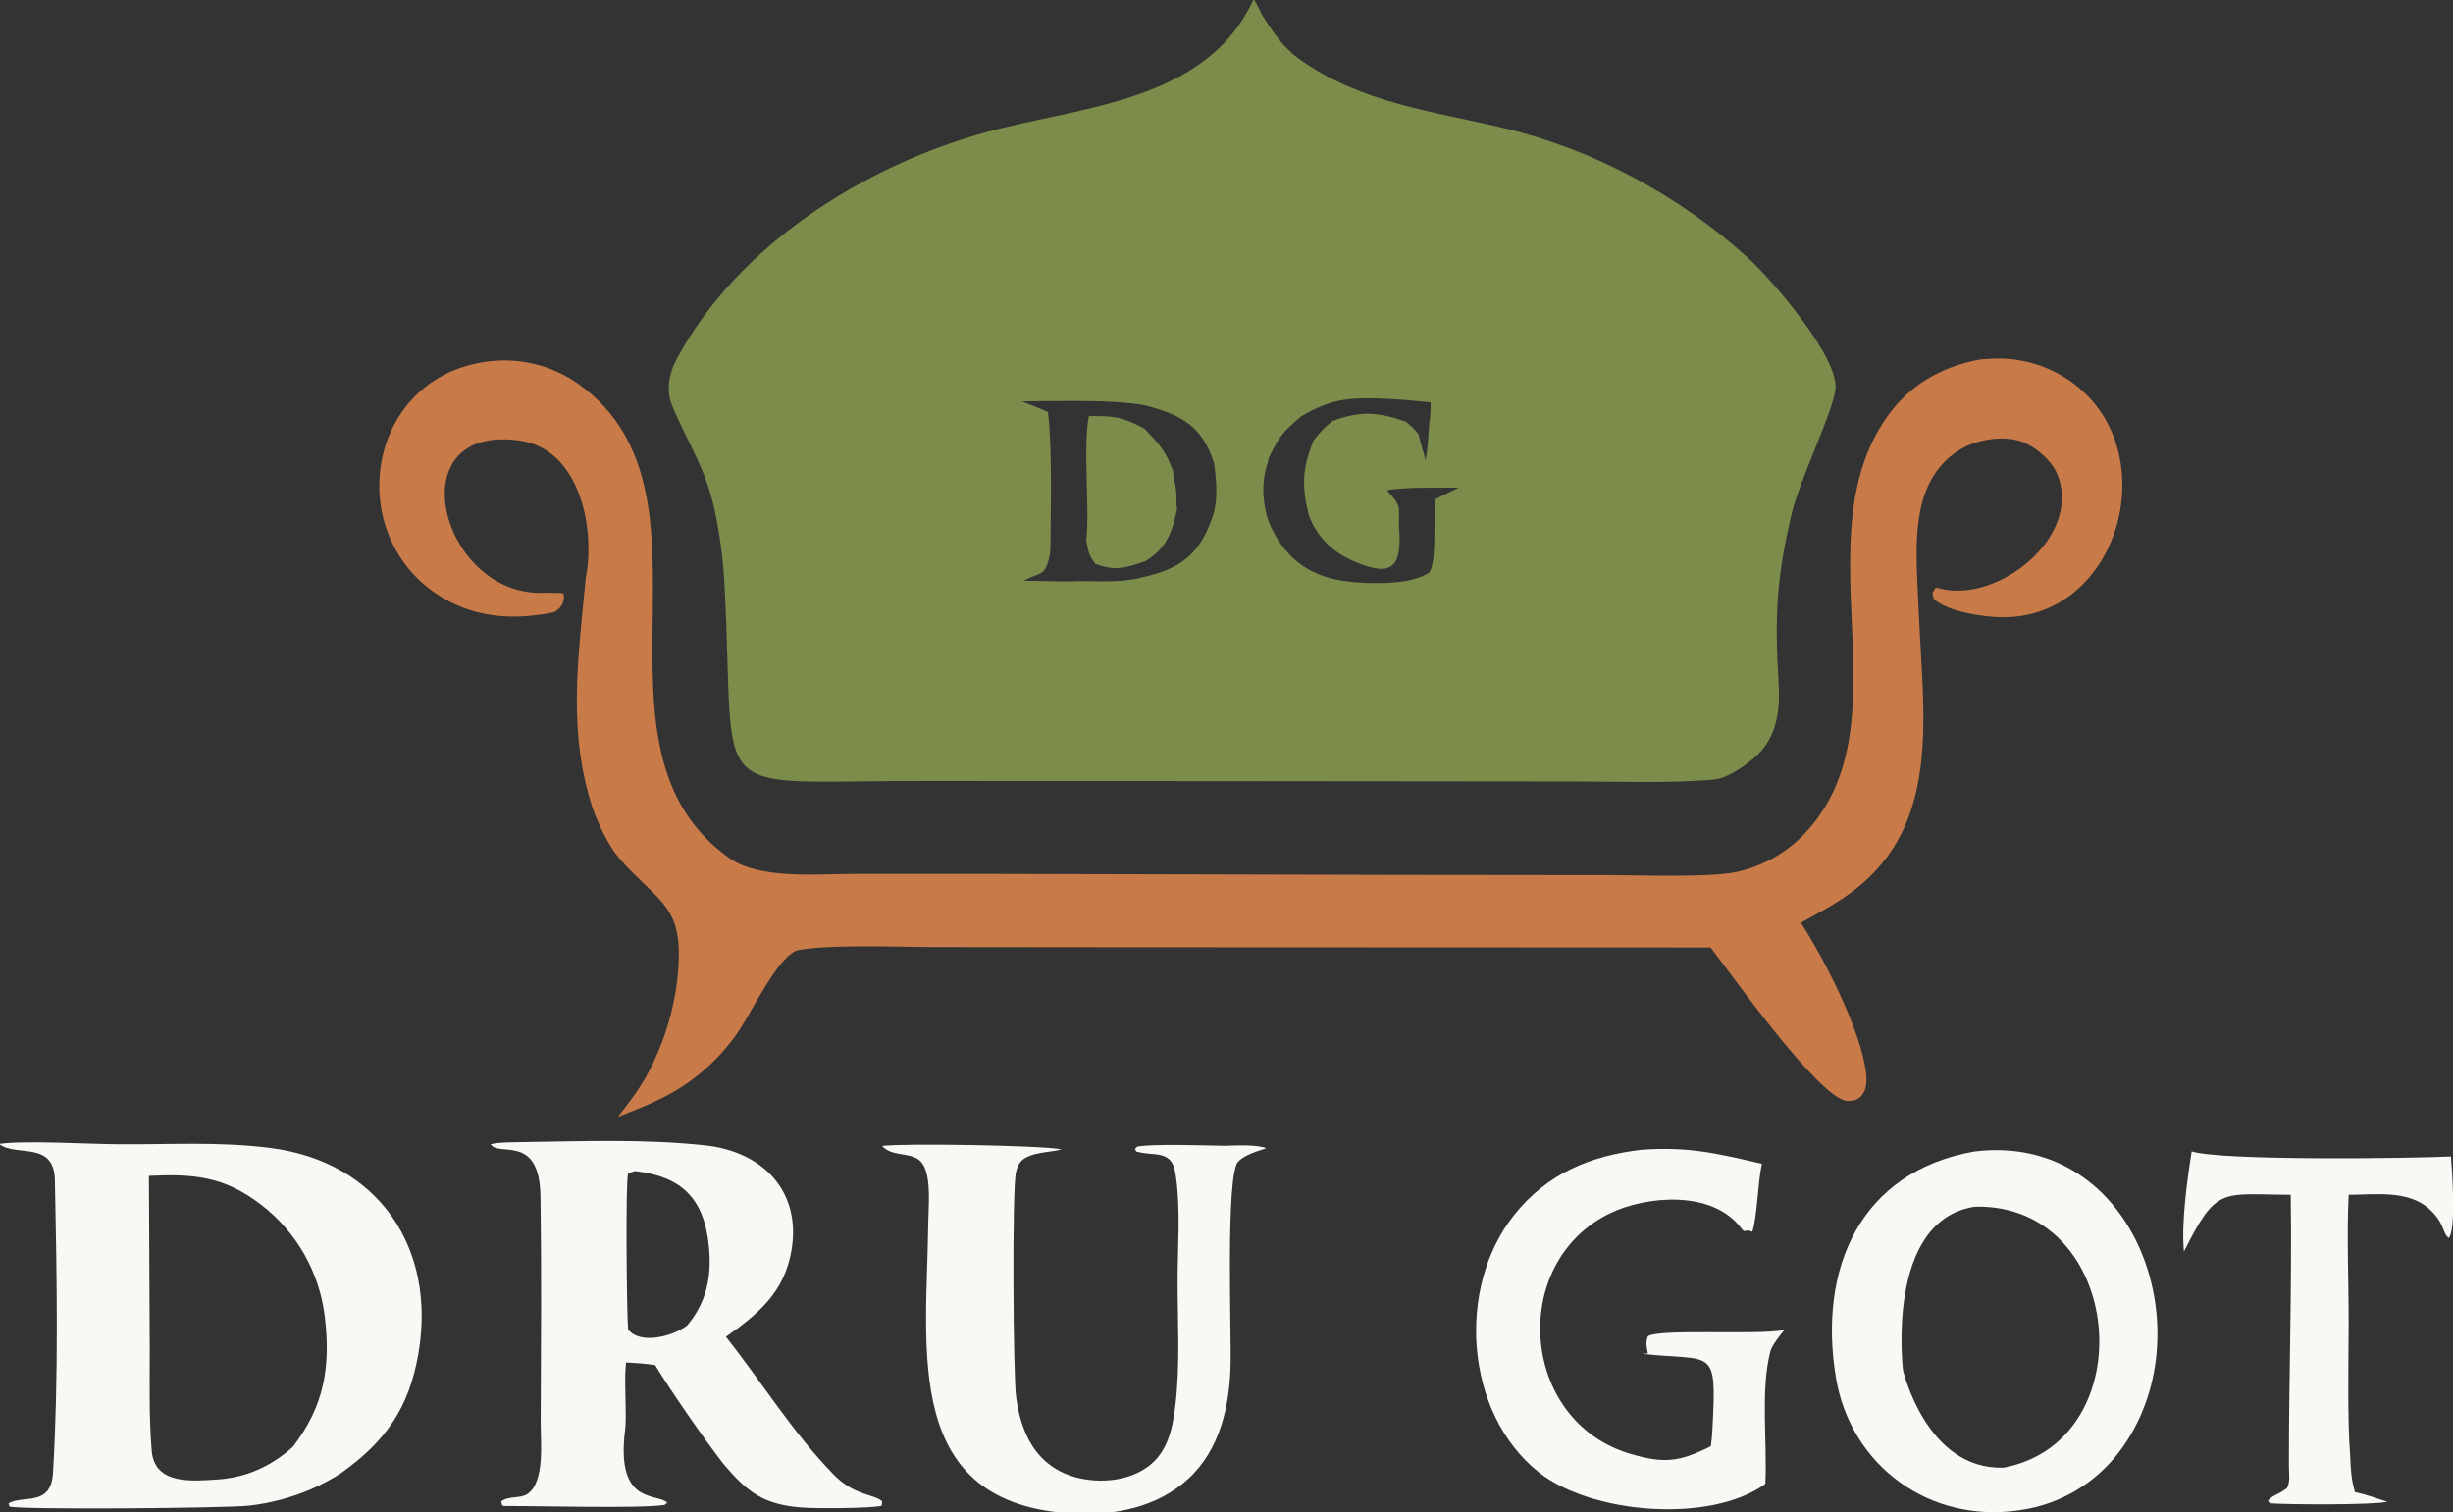 <svg width="292" height="180" viewBox="0 0 292 180" fill="none" xmlns="http://www.w3.org/2000/svg">
<rect x="0" y="0" width="292" height="180" fill="#333333" stroke="none"/>
<g clip-path="url(#clip0_2004_96)">
<path d="M149.871 92.991L110.844 92.965C83.212 92.875 87.707 96.228 86.224 69.305C86.059 66.353 85.658 63.42 85.024 60.532C83.972 55.705 81.867 52.724 80.022 48.334C79.261 46.523 79.611 44.519 80.534 42.773C87.822 29.166 102.848 19.737 117.459 15.717C128.506 12.678 143.374 12.189 149.069 0.24L149.216 -0.073C149.567 0.273 150.016 1.43 150.313 1.902C151.545 3.862 152.741 5.635 154.642 7.004C161.969 12.285 170.673 13.248 179.126 15.272C189.822 17.832 200.086 23.414 208.142 30.76C210.975 33.344 218.926 42.582 218.492 46.338C218.175 49.085 214.237 57.099 213.28 61.13C211.472 68.749 211.231 73.498 211.724 81.332C211.919 84.427 211.552 87.538 209.271 89.792C208.146 90.905 205.702 92.628 204.158 92.779C199.117 93.27 192.769 93.037 187.696 93.029L149.871 92.991ZM165.315 47.486C160.954 47.308 158.669 47.313 154.85 49.593C153.831 50.476 152.806 51.326 152.098 52.494C151.717 53.17 151.347 53.785 151.046 54.502L150.925 55.03C150.12 57.248 150.256 59.975 151.052 62.175C152.73 66.156 155.55 68.5 159.906 69.147C162.579 69.544 167.92 69.715 170.148 68.141C171.036 66.885 170.629 61.659 170.82 59.457C171.644 59.001 172.778 58.484 173.646 58.055C171.701 58.055 166.671 57.971 165.084 58.373C165.127 58.419 165.172 58.464 165.216 58.51L165.43 58.744C167.012 60.439 166.397 60.787 166.544 62.795C166.879 67.384 165.849 68.848 161.209 66.839C158.58 65.7 156.873 64.055 155.786 61.33C154.95 57.819 154.995 55.73 156.387 52.4C157.251 51.289 157.517 51.038 158.598 50.126C161.965 48.868 164.131 49.048 167.403 50.218C167.908 50.683 168.511 51.166 168.866 51.736C169.098 52.737 169.418 53.767 169.707 54.758C169.973 53.276 170.041 51.771 170.146 50.267C170.298 49.728 170.286 48.523 170.305 47.899C168.627 47.735 167 47.567 165.315 47.486ZM133.674 47.924C130.834 47.649 124.645 47.736 121.638 47.784C122.649 48.186 123.764 48.6 124.747 49.045C125.284 53.457 125.066 60.703 125.042 65.367L124.981 65.976C124.458 68.619 123.939 68.094 121.801 69.12C123.655 69.141 126.791 69.278 128.54 69.17C130.787 69.2 133.843 69.338 135.975 68.725C140.363 67.764 142.743 66.089 144.253 61.748C145.044 59.712 144.814 57.231 144.518 55.129C143.103 50.722 140.637 49.395 136.407 48.283C135.394 48.076 134.71 48.018 133.674 47.924Z" fill="#7C8C4A"/>
<path d="M70.729 96.736C67.469 87.274 68.819 78.469 69.733 68.725C70.865 63.122 69.121 53.502 61.91 52.455C47.474 50.361 52.215 70.048 63.846 70.565C64.531 70.595 66.475 70.513 67.042 70.625C67.409 71.587 66.606 72.76 65.685 72.937C60.943 73.849 56.411 73.538 52.255 70.89C40.959 63.693 43.47 45.456 57.421 43.127C61.491 42.423 65.675 43.395 69.014 45.82C87.037 58.938 68.209 88.913 86.801 102.136C90.441 104.725 97.311 104.031 101.691 104.031H117.97L167.418 104.148L191.647 104.174C195.25 104.191 203.359 104.458 206.482 103.846C209.827 103.174 212.862 101.436 215.131 98.894C226.85 85.901 214.524 64.312 224.496 49.81C227.217 45.853 231.016 43.674 235.695 42.792C236.141 42.752 236.587 42.721 237.033 42.698C241.067 42.47 245.02 43.883 247.99 46.615C257.328 55.269 251.821 73.53 238.397 73.481C236.226 73.472 231.704 72.829 230.19 71.269C229.983 70.4 229.949 70.826 230.405 69.959C230.538 69.981 230.671 70.003 230.804 70.025C237.794 71.957 248.015 63.801 244.86 56.374C244.187 54.789 242.18 53.024 240.413 52.49C238.276 51.84 235.292 52.341 233.387 53.483C227.814 56.825 228.004 63.712 228.236 69.348C228.374 72.7 228.555 75.932 228.742 79.217C229.21 87.484 229.447 96.782 223.538 103.352C220.844 106.375 217.865 107.928 214.364 109.843C217.13 114.068 221.536 122.674 222.126 127.711C222.237 128.655 222.222 129.831 221.491 130.547C221.058 130.97 220.433 131.113 219.844 131.053C216.499 130.71 206.089 115.947 203.623 112.788L132.449 112.757L110.712 112.735C106.845 112.72 98.779 112.406 95.074 113.09C92.822 113.506 89.581 120.228 88.121 122.456C87.004 124.17 85.666 125.729 84.142 127.095C80.749 130.124 77.675 131.352 73.531 132.958C75.673 130.272 76.95 128.497 78.303 125.29C79.648 122.16 80.471 118.832 80.738 115.437C81.282 107.916 78.66 107.61 74.038 102.543C72.553 100.916 71.555 98.765 70.729 96.736Z" fill="#C87A48"/>
<path d="M129.611 49.531C132.596 49.538 133.535 49.559 136.255 51.045C137.971 52.858 138.733 53.616 139.633 56.045L139.704 56.714C140.051 58.312 140.068 58.597 140.046 60.202L140.124 60.586C139.555 63.281 138.89 65.235 136.398 66.781C134.035 67.589 132.86 68.023 130.416 67.147C129.543 66 129.608 65.833 129.308 64.344C129.745 60.27 128.889 53.431 129.611 49.531Z" fill="#7C8C4A"/>
<path d="M74.529 162.185L74.487 162.581C74.286 164.624 74.627 168.51 74.415 170.182C73.254 179.355 78.299 177.645 79.43 178.9L79.09 179.155C76.015 179.601 63.766 179.246 59.977 179.283C59.738 179.285 59.753 179.092 59.665 178.732C60.499 178.052 61.924 178.416 62.76 177.865C64.892 176.463 64.353 171.641 64.361 169.329C64.392 160.363 64.476 151.304 64.331 142.352C64.211 134.905 59.373 137.766 58.408 136.217C59.259 135.959 61.297 135.981 62.279 135.954C69.495 135.855 76.782 135.569 83.96 136.347C90.798 137.089 95.433 141.805 94.206 148.903C93.347 153.873 90.238 156.415 86.413 159.135C90.735 164.596 94.351 170.528 99.263 175.563C101.737 178.099 104.188 177.879 104.998 178.72L104.97 179.249C103.498 179.57 97.243 179.581 95.618 179.469C90.92 179.144 89.014 177.667 86.147 174.309C83.842 171.33 79.931 165.712 77.989 162.501C76.778 162.314 75.744 162.259 74.529 162.185ZM75.576 139.404L74.776 139.681C74.44 140.485 74.601 156.615 74.769 158.256C76.205 160.129 80.155 159.068 81.802 157.776C84.162 154.974 84.739 151.848 84.38 148.316C83.798 142.599 81.086 140.03 75.576 139.404Z" fill="#FAF8F5"/>
<path d="M40.626 175.344C39.556 176.05 38.133 176.801 36.957 177.305C34.634 178.297 32.178 178.945 29.667 179.228C27.094 179.539 2.188 179.75 1.124 179.332L1.019 178.956C2.741 177.944 6.074 179.403 6.31 175.348C6.985 163.808 6.765 152.054 6.535 140.498C6.441 135.716 1.883 137.775 -0.104 136.174C2.876 135.738 10.497 136.186 13.755 136.209C20.055 136.284 25.982 135.848 32.265 136.666C45.091 138.338 51.95 148.592 49.81 161.101C48.702 167.578 45.935 171.542 40.626 175.344ZM17.726 139.975L17.824 160.648C17.83 164.684 17.72 168.673 18.061 172.72C18.402 176.759 22.869 176.316 25.89 176.119C29.302 175.896 32.289 174.547 34.842 172.253C38.575 167.443 39.402 162.687 38.649 156.653C38.009 151.406 35.284 146.636 31.084 143.412C26.691 140.025 23.044 139.723 17.726 139.975Z" fill="#FAF8F5"/>
<path d="M145.821 136.396C146.954 136.356 149.791 136.23 150.717 136.696C149.637 137.057 148.161 137.459 147.369 138.308C145.892 139.891 146.577 158.757 146.491 162.429C146.375 167.369 145.232 172.579 141.432 176.057C137.753 179.426 132.699 180.426 127.842 180.179C107.273 179.134 110.321 160.698 110.492 145.717C110.514 143.792 110.865 140.528 109.977 138.798C108.975 136.846 106.389 137.954 104.998 136.415C107.593 136.079 123.803 136.337 126.371 136.818C125.02 137.189 123.455 137.118 122.203 137.756C121.445 138.142 121.138 138.714 120.945 139.507C120.461 141.5 120.601 163.771 120.962 166.369C121.237 168.352 121.773 170.329 122.841 172.042C124.2 174.219 126.306 175.564 128.82 176.04C131.479 176.542 134.518 176.193 136.726 174.536C139.001 172.829 139.581 170.054 139.905 167.384C140.505 162.435 140.168 157.279 140.179 152.293C140.188 148.387 140.533 144.1 140.002 140.244C139.899 139.5 139.776 138.58 139.202 138.031C138.634 137.488 137.759 137.41 137.02 137.357C136.398 137.312 135.87 137.237 135.267 137.085L135.11 136.76L135.376 136.496C137.186 136.135 143.68 136.364 145.821 136.396Z" fill="#FAF8F5"/>
<path d="M210.141 176.646C203.632 181.386 189.458 180.25 183.187 175.273C174.355 168.263 173.314 153.333 180.235 144.638C184.171 139.693 189.308 137.581 195.42 136.867C200.982 136.48 204.29 137.27 209.73 138.539C209.232 140.83 209.183 144.817 208.588 146.63C207.701 146.192 207.794 146.909 207.319 146.268C203.833 141.56 195.868 142.394 191.667 144.423C179.558 150.272 180.892 169.226 194.127 173.084C198.125 174.25 199.877 174.043 203.654 172.164C203.799 170.882 203.779 171.345 203.847 170.059C204.371 160.14 203.964 162.094 195.42 161.156L196.163 161.129C196.011 160.264 195.867 159.907 196.155 159.075C197.596 158.128 209.042 158.969 212.408 158.325C211.899 158.917 210.913 160.179 210.733 160.887C209.539 165.611 210.394 171.629 210.141 176.646Z" fill="#FAF8F5"/>
<path d="M240.533 179.759C229.748 181.445 220.252 174.499 218.53 163.916C216.428 150.991 221.41 139.493 235.01 137.077C254.341 134.668 262.717 159.009 252.307 172.772C249.464 176.563 245.23 179.075 240.533 179.759ZM235.109 143.645C224.336 145.231 226.534 163.14 226.534 163.14C226.534 163.14 229.333 175.037 238.511 174.709C255.316 171.532 252.959 143.256 235.109 143.645Z" fill="#FAF8F5"/>
<path d="M259.97 148.989C259.643 145.564 260.352 140.494 260.89 137.063C264.463 138.195 286.774 137.899 291.757 137.668C291.899 139.317 292.383 146.452 291.493 147.37C290.683 146.74 291.054 145.632 289.185 143.928C286.711 141.672 282.859 142.198 279.577 142.233C279.336 147.123 279.592 152.67 279.577 157.672C279.564 162.137 279.418 169.035 279.761 173.344C279.835 174.981 279.88 176.062 280.33 177.625C281.976 177.987 282.572 178.273 284.179 178.773C282.527 179.175 272.255 179.118 270.216 178.956L269.971 178.661C270.553 177.922 271.094 178.024 272.232 177.15C272.661 176.336 272.465 175.486 272.465 174.552C272.457 163.493 272.844 153.283 272.68 142.233C264.401 142.18 263.892 141.165 259.97 148.989Z" fill="#FAF8F5"/>
</g>
<defs>
<clipPath id="clip0_2004_96">
<rect width="292" height="180" fill="white"/>
</clipPath>
</defs>
</svg>
